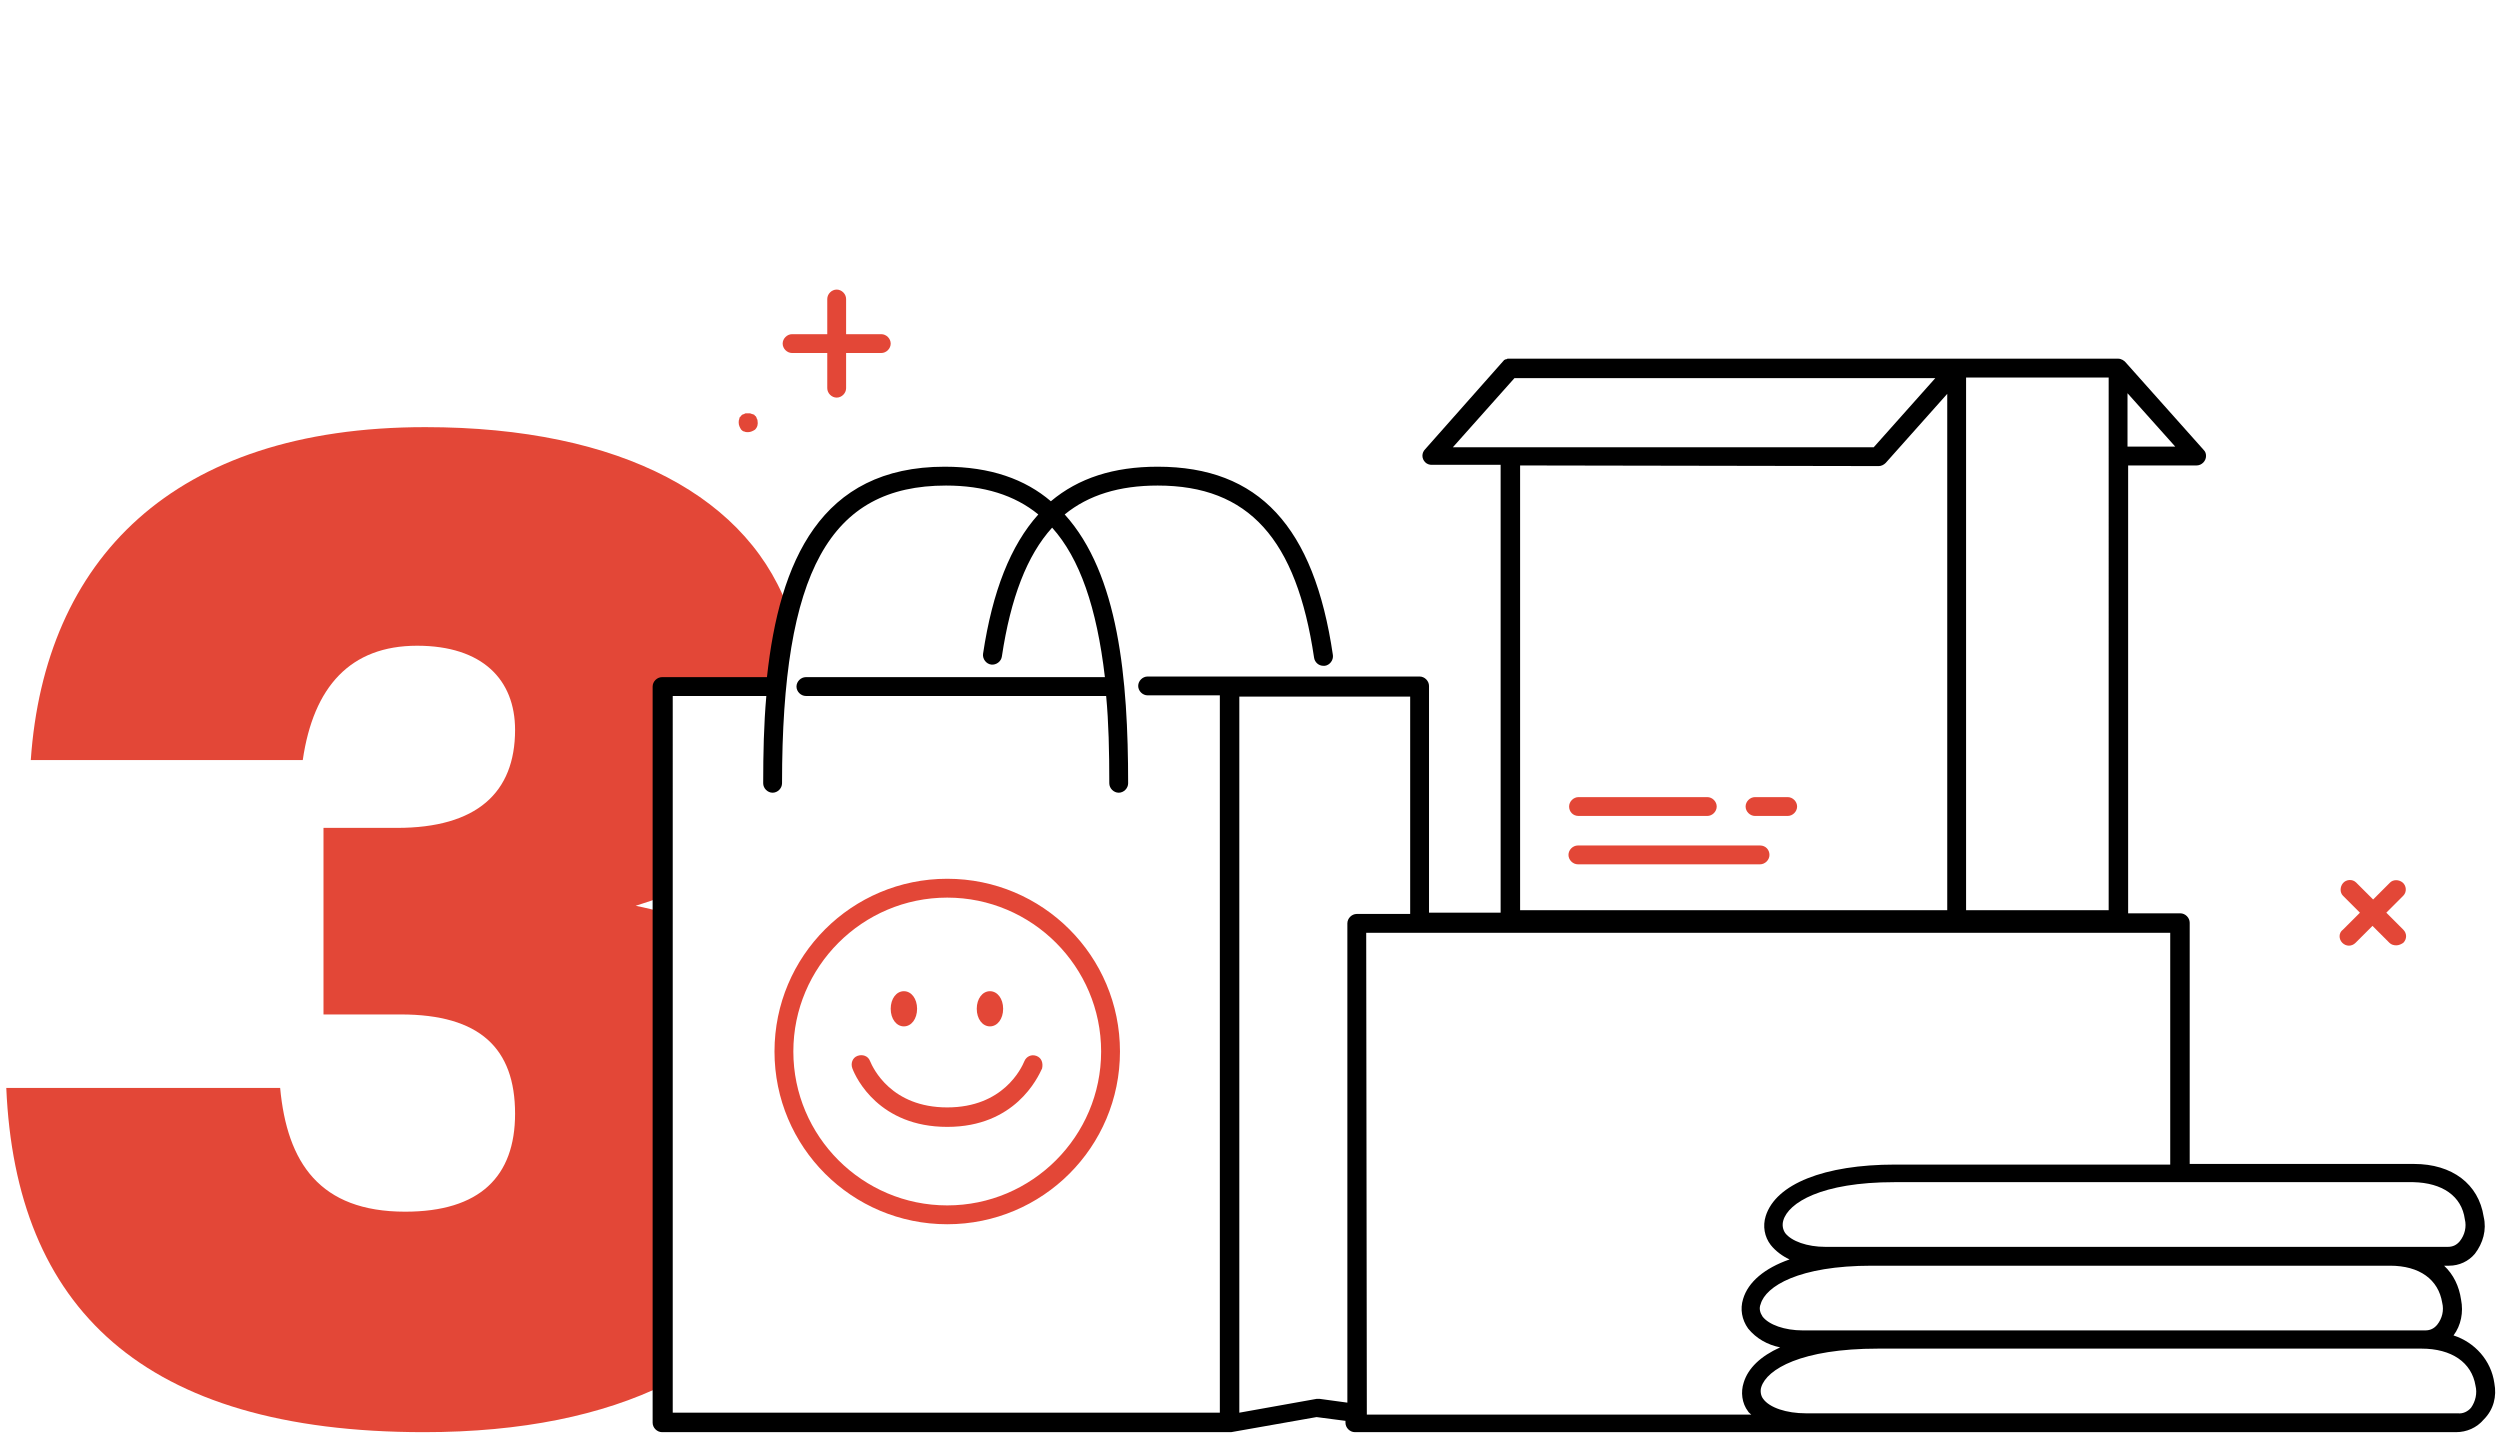<?xml version="1.0" encoding="UTF-8"?> <!-- Generator: Adobe Illustrator 24.1.0, SVG Export Plug-In . SVG Version: 6.00 Build 0) --> <svg xmlns="http://www.w3.org/2000/svg" xmlns:xlink="http://www.w3.org/1999/xlink" version="1.1" id="Layer_1" x="0px" y="0px" viewBox="0 0 398 230" style="enable-background:new 0 0 398 230;" xml:space="preserve"> <style type="text/css"> .st0{fill:#E34737;} </style> <path class="st0" d="M105.8,145.3c-1.5-0.4-3.1-0.8-4.6-1.1c1.6-0.5,3.1-1,4.6-1.6v-33.5h18l2.1-11c-6.2-18.9-27-30.1-58.2-30.1 c-40.3,0-60.6,21.2-62.8,53h43.3c1.7-11.7,7.6-18.2,18.2-18.2c10.4,0,15.6,5.4,15.6,13.4c0,10-6.1,15.6-18.8,15.6H51.5v29.7h12.3 c12.6,0,18.2,5.4,18.2,15.8c0,10-5.6,15.6-17.5,15.6c-13.6,0-18.8-7.8-19.9-19.7H1c1.5,34.9,21.6,54.8,66.5,54.8 c15.6,0,28.4-2.7,38.4-7.6L105.8,145.3z"></path> <path class="st0" d="M150.8,139.9c-15.2,0-27.5,12.3-27.5,27.5c0,15.2,12.3,27.5,27.5,27.5c15.2,0,27.5-12.3,27.5-27.5 C178.3,152.2,166,139.9,150.8,139.9z M150.8,191.9c-13.5,0-24.5-11-24.5-24.5s11-24.5,24.5-24.5c13.5,0,24.5,11,24.5,24.5 C175.3,180.9,164.3,191.9,150.8,191.9L150.8,191.9z"></path> <path class="st0" d="M143.9,163.4c1.2,0,2.1-1.2,2.1-2.8s-0.9-2.8-2.1-2.8s-2.1,1.2-2.1,2.8S142.7,163.4,143.9,163.4z"></path> <path class="st0" d="M157.6,163.4c1.2,0,2.1-1.2,2.1-2.8s-0.9-2.8-2.1-2.8s-2.1,1.2-2.1,2.8S156.4,163.4,157.6,163.4z"></path> <path class="st0" d="M165,168.1c-0.8-0.3-1.6,0.1-1.9,0.8c0,0,0,0,0,0c-0.5,1.2-3.4,7.4-12.3,7.4s-11.8-6.2-12.3-7.4 c-0.3-0.8-1.2-1.1-2-0.8c-0.8,0.3-1.1,1.2-0.8,2c0.6,1.6,4.3,9.3,15.1,9.3s14.4-7.8,15.1-9.3C166.1,169.2,165.8,168.4,165,168.1 C165,168.1,165,168.1,165,168.1z"></path> <path d="M397.1,220.2c-0.5-3.6-3.1-6.5-6.5-7.6c1.2-1.6,1.6-3.7,1.2-5.7c-0.3-2.1-1.2-4-2.7-5.4h0.8c1.6,0,3.1-0.7,4.1-1.9 c1.3-1.7,1.9-3.8,1.4-5.9c-0.8-5.2-5-8.4-11.1-8.4h-35.7v-38.4c0-0.8-0.7-1.5-1.5-1.5h-8.3V74.1h10.9c0.8,0,1.5-0.7,1.5-1.5 c0-0.4-0.1-0.7-0.4-1l-12.3-13.8c-0.3-0.4-0.8-0.7-1.3-0.7h-96.8c-0.1,0-0.2,0-0.3,0h-0.1l-0.2,0.1l-0.1,0l-0.2,0.1 c0,0-0.1,0-0.1,0.1c0,0-0.1,0.1-0.1,0.1l0,0l-12.4,14c-0.6,0.6-0.6,1.5,0,2.1c0.3,0.3,0.7,0.4,1,0.4h11v71.3h-11.4v-36.1 c0-0.8-0.7-1.5-1.5-1.5h-43.3c-0.8,0-1.5,0.7-1.5,1.5s0.7,1.5,1.5,1.5h11.5v114.2h-87.1V110.8h14.9c-0.4,4.5-0.5,9.2-0.5,13.9 c0,0.8,0.7,1.5,1.5,1.5s1.5-0.7,1.5-1.5c0-33.7,7.6-47.4,26.1-47.4c6,0,10.9,1.5,14.7,4.6c-4.4,4.9-7.3,12.2-8.8,22.2 c-0.1,0.8,0.5,1.6,1.3,1.7s1.6-0.5,1.7-1.3l0,0c1.4-9.3,4-16.1,8-20.5c4.4,4.9,7.1,12.7,8.4,23.8h-47.6c-0.8,0-1.5,0.7-1.5,1.5 s0.7,1.5,1.5,1.5h47.8c0.4,4.2,0.5,8.8,0.5,13.9c0,0.8,0.7,1.5,1.5,1.5s1.5-0.7,1.5-1.5c0-16.6-1.5-33.3-10.1-42.8 c3.8-3.1,8.7-4.6,14.8-4.6c14.5,0,22.1,8.5,24.9,27.4c0.1,0.7,0.7,1.3,1.5,1.3h0.2c0.8-0.1,1.4-0.9,1.3-1.7c0,0,0,0,0,0 c-3-20.5-11.8-30-27.9-30c-7,0-12.6,1.8-17,5.5c-4.1-3.5-9.6-5.5-16.9-5.5c-19.8,0-26.3,15.1-28.3,33.5h-16.7 c-0.8,0-1.5,0.7-1.5,1.5v117.2c0,0.8,0.7,1.5,1.5,1.5h90.1h0.1h0.1h0.3l13.6-2.4l4.6,0.6v0.3c0,0.8,0.7,1.5,1.5,1.5l0,0h175.3 c1.7,0,3.3-0.7,4.4-2C397,224.4,397.5,222.3,397.1,220.2z M388.8,207.4c0.3,1.2,0,2.5-0.8,3.5c-0.5,0.6-1.1,0.9-1.9,0.9h-99.1 c-2.9,0-5.4-0.9-6.4-2.2c-0.4-0.6-0.6-1.3-0.3-2c0.8-2.8,6-6.1,17.7-6.1h82.5C385.2,201.5,388.2,203.7,388.8,207.4z M392.4,194.1 c0.3,1.2,0,2.5-0.8,3.5c-0.5,0.6-1.1,0.9-1.9,0.9h-99.1c-2.9,0-5.4-0.9-6.4-2.2c-0.4-0.6-0.5-1.3-0.3-2c0.8-2.8,6-6.1,17.7-6.1h82.6 C388.8,188.3,391.9,190.4,392.4,194.1L392.4,194.1z M338.7,71.1v-8.5l7.6,8.5L338.7,71.1z M335.7,144.9H313V60.1h22.7L335.7,144.9z M241.1,60.2h67l-9.8,11h-67L241.1,60.2z M299.1,74.2c0.4,0,0.8-0.2,1.1-0.5l9.8-11v82.2h-68V74.1L299.1,74.2z M210.1,222.7 c-0.2,0-0.3,0-0.5,0l-12.3,2.2v-114h27.2v34.6H216c-0.8,0-1.5,0.7-1.5,1.5v76.3L210.1,222.7z M217.5,148.5h128v36.9h-43.8 c-11.3,0-19,3.1-20.6,8.2c-0.5,1.6-0.2,3.3,0.8,4.6c0.8,1,1.9,1.8,3,2.3c-4,1.4-6.6,3.6-7.4,6.3c-0.5,1.6-0.2,3.3,0.8,4.7 c1.3,1.6,3.1,2.6,5.1,3c-3.1,1.4-5.1,3.3-5.8,5.6c-0.5,1.5-0.3,3.3,0.7,4.6c0.1,0.2,0.3,0.3,0.5,0.5h-61.2L217.5,148.5z M393.4,224.1c-0.5,0.6-1.3,1-2.1,0.9H287.5c-3.1,0-5.8-0.9-6.8-2.3c-0.4-0.5-0.5-1.3-0.3-1.9c0.9-2.8,6.3-6.1,18.6-6.1h86.5 c4.8,0,8,2.2,8.6,5.9C394.4,221.8,394.1,223.1,393.4,224.1z"></path> <path class="st0" d="M279.4,129.9h5.2c0.8,0,1.5-0.7,1.5-1.5s-0.7-1.5-1.5-1.5h-5.2c-0.8,0-1.5,0.7-1.5,1.5S278.6,129.9,279.4,129.9 z"></path> <path class="st0" d="M251.3,129.9h20.5c0.8,0,1.5-0.7,1.5-1.5s-0.7-1.5-1.5-1.5h-20.5c-0.8,0-1.5,0.7-1.5,1.5 S250.4,129.9,251.3,129.9z"></path> <path class="st0" d="M280.2,134.6h-29c-0.8,0-1.5,0.7-1.5,1.5s0.7,1.5,1.5,1.5h29c0.8,0,1.5-0.7,1.5-1.5S281.1,134.6,280.2,134.6z"></path> <path class="st0" d="M120.5,66.7c0-0.1-0.1-0.2-0.1-0.3c-0.1-0.1-0.1-0.2-0.2-0.2c-0.1-0.1-0.1-0.2-0.2-0.2l-0.3-0.1 c-0.1,0-0.2-0.1-0.3-0.1c-0.2,0-0.4,0-0.6,0c-0.1,0-0.2,0-0.3,0.1l-0.3,0.1c-0.1,0.1-0.2,0.1-0.2,0.2c-0.1,0.1-0.1,0.1-0.2,0.2 c-0.1,0.1-0.1,0.2-0.1,0.3c-0.1,0.2-0.1,0.4-0.1,0.6c0,0.4,0.2,0.8,0.4,1.1c0.1,0.1,0.3,0.3,0.5,0.3c0.2,0.1,0.4,0.1,0.6,0.1 c0.4,0,0.8-0.2,1.1-0.4c0.4-0.4,0.5-0.9,0.4-1.4C120.6,66.9,120.6,66.8,120.5,66.7z"></path> <path class="st0" d="M126.1,56.2h5.6v5.6c0,0.8,0.7,1.5,1.5,1.5s1.5-0.7,1.5-1.5v-5.6h5.6c0.8,0,1.5-0.7,1.5-1.5s-0.7-1.5-1.5-1.5 h-5.6v-5.6c0-0.8-0.7-1.5-1.5-1.5s-1.5,0.7-1.5,1.5v5.6h-5.6c-0.8,0-1.5,0.7-1.5,1.5S125.3,56.2,126.1,56.2z"></path> <path class="st0" d="M372.9,150.1c0.6,0.6,1.5,0.6,2.1,0l2.7-2.7l2.7,2.7c0.3,0.3,0.7,0.4,1.1,0.4c0.4,0,0.8-0.2,1.1-0.4 c0.6-0.6,0.6-1.5,0-2.1c0,0,0,0,0,0l-2.7-2.7l2.7-2.7c0.6-0.6,0.5-1.6-0.1-2.1c-0.6-0.5-1.5-0.5-2,0l-2.7,2.7l-2.7-2.7 c-0.6-0.6-1.6-0.5-2.1,0.1c-0.5,0.6-0.5,1.5,0,2l2.7,2.7l-2.7,2.7C372.3,148.5,372.3,149.5,372.9,150.1 C372.9,150,372.9,150,372.9,150.1z"></path> </svg> 